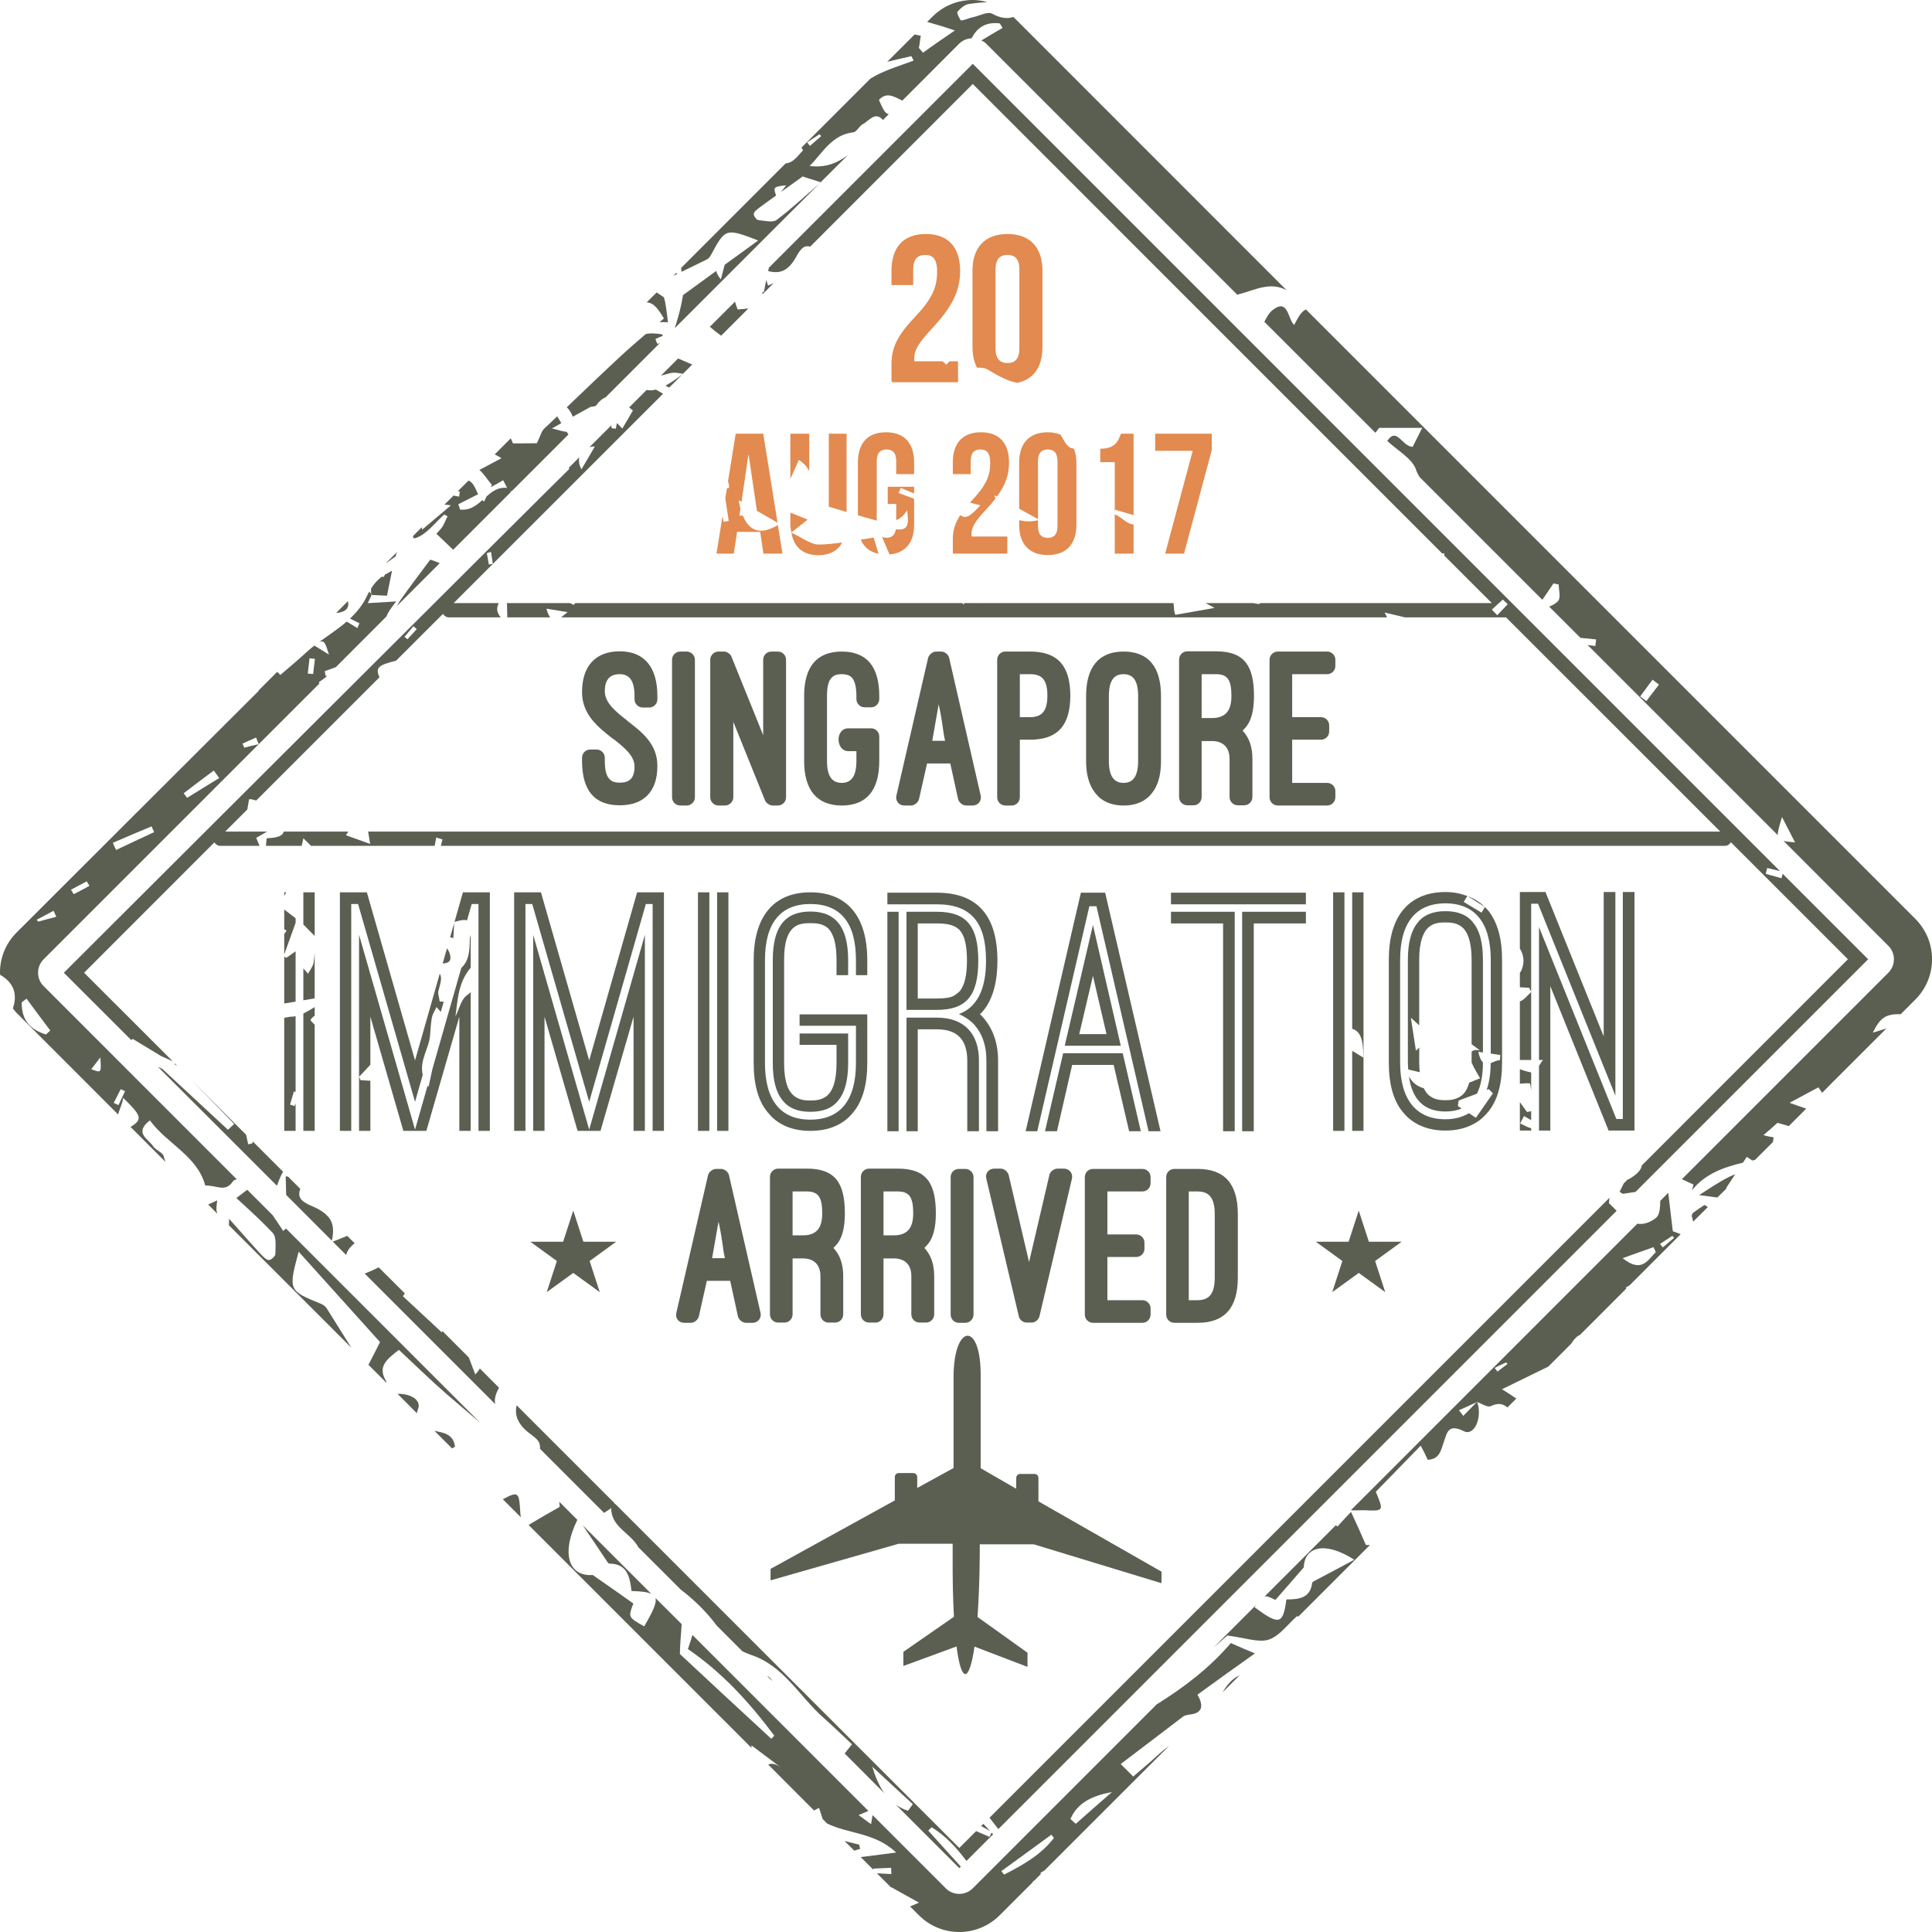 <?xml version="1.0" encoding="UTF-8"?><svg xmlns="http://www.w3.org/2000/svg" xmlns:xlink="http://www.w3.org/1999/xlink" height="600.0" preserveAspectRatio="xMidYMid meet" version="1.0" viewBox="200.0 200.0 600.0 600.0" width="600.0" zoomAndPan="magnify"><g><g id="change1_1"><path d="M 267.457 572.777 C 266.512 573.191 265.562 573.633 264.637 574.07 L 267.504 576.938 C 267.457 576.73 267.367 576.547 267.32 576.312 C 267.043 575.227 267.367 573.957 267.457 572.777" fill="#5b5f52"/></g><g id="change1_2"><path d="M 794.809 485.352 L 605.574 296.117 C 604.188 296.742 603.473 297.969 601.898 300.93 C 599.863 298.918 600.051 292.535 595.238 296.281 C 594.129 297.137 593.414 298.477 592.652 299.934 L 627.148 334.41 C 627.52 333.898 627.934 333.391 628.305 332.883 C 632.422 332.883 636.512 332.883 641.691 332.883 C 640.375 335.449 639.496 337.254 638.711 338.777 C 635.336 338.617 633.809 332.469 630.824 336.93 C 634.086 340.004 638.711 342.457 639.797 345.992 C 640.004 346.664 640.422 347.402 640.883 348.168 L 678.988 386.273 C 680.145 384.562 681.301 382.875 682.457 381.188 C 683.012 381.301 683.543 381.418 684.074 381.531 C 684.074 383.266 684.77 385.578 683.914 386.598 C 683.242 387.406 682.227 387.938 681.117 388.398 L 690.828 398.09 C 692.445 398.25 694.066 398.41 695.684 398.574 C 695.59 399.27 695.523 399.938 695.453 400.633 C 694.645 400.516 693.832 400.426 693.047 400.309 L 752.102 459.363 C 752.055 458.273 752.562 456.539 753.418 453.742 C 754.738 456.332 756.055 458.898 757.465 461.605 C 755.895 461.469 754.738 461.352 753.906 461.164 L 786.438 493.723 C 787.57 494.855 788.172 496.312 788.172 497.906 C 788.172 499.504 787.57 500.938 786.438 502.094 L 722.32 566.211 C 723.477 566.766 724.68 567.32 725.926 567.875 C 725.789 568.383 725.648 568.984 725.465 569.633 C 729.605 564.477 735.316 562.512 741.281 561.078 C 741.695 560.477 742.09 559.875 742.484 559.273 C 743.062 559.645 743.641 560.035 744.195 560.406 C 744.473 560.336 744.75 560.27 745.027 560.223 L 750.621 554.648 C 750.668 554.188 750.715 553.746 750.828 553.215 C 749.742 553.055 748.703 552.848 747.664 552.52 C 749.188 551.227 750.668 549.934 752.008 548.707 C 753.164 549.008 754.297 549.355 755.523 549.723 L 760.934 544.312 C 759.199 543.711 757.465 543.09 755.754 542.488 C 758.297 541.121 760.91 539.734 764.727 537.68 C 765.098 538.211 765.488 538.812 765.883 539.391 L 769.352 535.875 C 769.352 535.875 769.352 535.852 769.352 535.828 C 769.398 535.805 769.445 535.805 769.465 535.781 L 785.859 519.387 C 784.426 519.828 783.039 520.289 781.605 520.707 C 783.824 516.312 785.375 514.809 790.277 514.973 L 794.809 510.438 C 798.16 507.086 800.012 502.648 800.012 497.906 C 800.012 493.168 798.16 488.703 794.809 485.352 Z M 711.27 417.742 C 710.645 417.258 710.02 416.77 709.371 416.285 C 710.645 414.551 711.914 412.816 713.211 411.082 C 713.859 411.594 714.551 412.102 715.199 412.609 C 713.902 414.32 712.586 416.055 711.27 417.742" fill="#5b5f52"/></g><g id="change1_3"><path d="M 736.98 565.492 C 733.695 567.156 730.738 569.172 727.684 571.156 C 729.582 571.414 731.477 571.668 733.328 571.898 L 736.195 569.078 C 736.148 569.031 736.102 569.008 736.055 568.961 C 736.98 567.527 737.949 566.094 738.898 564.66 C 738.273 564.961 737.605 565.172 736.98 565.492" fill="#5b5f52"/></g><g id="change1_4"><path d="M 406.191 298.895 C 405.73 299.285 405.312 299.656 404.852 300.051 C 405.707 300.051 406.562 300.004 407.441 300.098 C 406.98 296.117 406.656 293.762 406.191 292.328 C 405.453 291.816 404.668 291.332 403.926 290.824 L 400.828 293.898 C 403.141 294.016 404.504 296.164 406.191 298.895" fill="#5b5f52"/></g><g id="change1_5"><path d="M 419.371 280.648 C 419.973 280.371 420.438 279.863 420.758 279.262 C 425.293 270.824 425.359 270.824 435.465 274.684 C 431.883 277.273 428.48 279.746 425.059 282.223 C 424.738 283.449 424.414 284.676 423.859 286.777 C 422.98 285.668 422.586 284.859 422.426 284.141 C 418.957 286.66 415.535 289.16 412.113 291.656 C 411.996 292.465 411.789 293.461 411.535 294.707 C 411.023 297.16 410.309 299.539 409.547 301.922 L 454.473 257.02 C 449.848 261.043 445.707 264.902 441.199 268.305 C 439.93 269.203 437.383 268.535 435.488 268.348 C 434.934 268.305 433.961 266.938 434.102 266.406 C 434.172 265.715 435.141 265.02 435.789 264.512 C 437.5 263.238 439.258 261.988 441.016 260.719 C 440.066 258.105 440.32 257.945 444.16 257.551 C 443.652 258.223 443.117 258.891 442.562 259.609 C 444.715 258.082 446.934 256.512 449.27 254.801 C 450.262 255.191 452.207 255.699 454.863 256.602 L 463.305 248.188 C 460.113 250.547 456.508 252.188 451.441 251.539 C 455.488 247.516 458.242 241.898 464.969 241.09 C 466.102 240.996 466.844 239.055 468.066 238.496 C 469.941 237.504 471.766 234.477 474.219 237.273 L 476.023 235.445 C 474.867 235.309 474.172 233.875 472.969 231.027 C 475.445 228.324 477.824 230.152 480.23 231.238 L 497.895 213.551 C 498.961 212.508 500.277 211.977 501.734 211.906 C 503.445 208.578 506.125 206.73 510.473 207.262 C 510.797 207.723 511.051 208.16 511.352 208.672 C 509.18 209.941 506.961 211.238 504.785 212.555 C 505.316 212.832 505.848 213.109 506.266 213.551 L 584.258 291.539 C 584.418 291.492 584.559 291.426 584.742 291.379 C 589.598 290.152 594.5 287.309 599.586 290.152 L 514.727 205.27 C 512.973 205.871 510.844 205.734 508.16 204.277 C 506.773 203.492 504.324 204.832 502.383 205.297 C 501.062 205.523 499.859 206.195 498.473 206.359 C 498.242 206.312 497.016 204.023 497.34 203.676 C 498.172 202.684 499.422 201.551 500.738 201.27 C 502.66 200.945 504.602 200.785 506.59 200.648 C 505.133 200.254 503.629 200 502.105 200 C 497.34 200 492.902 201.852 489.547 205.203 L 487.93 206.797 C 490.359 207.492 492.902 208.23 496.555 209.457 C 492.809 212 489.711 214.129 486.656 216.371 C 486.242 215.906 485.781 215.352 485.363 214.891 C 485.617 213.758 485.664 212.625 485.965 211.098 C 485.316 211.008 484.668 210.844 484.066 210.684 L 475.535 219.191 C 478.035 218.566 480.555 218.035 483.051 217.434 C 483.258 217.895 483.469 218.336 483.746 218.82 C 479.859 220.254 475.836 221.48 472.137 223.375 C 471.488 223.699 470.934 224.094 470.289 224.438 L 448.922 245.805 C 449.086 246.105 449.246 246.43 449.363 246.73 C 447.742 248.348 446.379 250.613 443.996 250.73 L 411.512 283.219 C 411.602 283.586 411.648 283.98 411.648 284.418 C 414.285 283.125 416.828 281.875 419.371 280.648 Z M 454.496 241.688 C 454.68 241.898 454.82 242.035 455.027 242.289 C 453.801 243.355 452.668 244.301 451.535 245.297 C 451.281 244.949 450.957 244.559 450.656 244.211 C 451.883 243.379 453.176 242.566 454.496 241.688" fill="#5b5f52"/></g><g id="change1_6"><path d="M 410.008 284.742 L 409.059 285.668 C 409.477 285.48 409.938 285.254 410.332 285.066 C 410.215 284.949 410.125 284.836 410.008 284.742" fill="#5b5f52"/></g><g id="change1_7"><path d="M 329.055 367.105 C 332.523 365.973 335.023 362.34 337.98 359.773 C 338.281 359.938 338.652 360.191 339 360.352 C 338.258 361.738 337.844 363.129 336.965 364.168 C 336.5 364.723 335.992 365.207 335.531 365.766 C 337.102 367.242 338.859 368.953 340.734 370.734 L 358.652 352.812 C 358.582 352.723 358.539 352.652 358.469 352.562 C 358.652 352.562 358.77 352.535 358.93 352.535 L 376.527 334.941 C 376.363 334.664 376.18 334.387 375.996 334.109 C 375 334.039 373.637 333.672 371.418 333.047 C 372.457 332.469 373.359 331.957 374.328 331.402 C 373.891 330.711 373.453 330.016 373.035 329.301 C 371.719 330.57 370.398 331.82 369.059 333.047 C 368.086 334.039 367.762 335.59 366.723 337.645 C 364.941 337.672 362.074 337.715 359.301 337.691 C 359.094 337.16 358.84 336.629 358.629 336.121 L 353.637 341.113 C 354.328 341.484 355 341.832 355.738 342.293 C 353.219 343.656 351 344.812 348.871 345.945 C 350.191 347.012 351.301 348.906 352.758 350.57 C 352.664 350.781 352.527 351.082 352.41 351.312 C 353.684 350.617 354.953 349.926 356.25 349.141 C 356.664 349.926 357.129 350.758 357.496 351.52 C 354.77 351.195 352.871 352.586 351.094 354.18 C 350.836 354.711 350.605 355.195 350.328 355.797 C 350.121 355.684 350.004 355.449 349.82 355.289 C 347.926 357 345.891 358.598 342.883 358.246 C 342.699 357.691 342.559 357.16 342.328 356.605 C 344.316 355.566 346.445 354.523 348.48 353.484 C 347.625 351.773 347.047 349.809 345.496 349.254 L 342.191 352.535 C 342.422 352.562 342.605 352.586 342.793 352.629 C 342.746 353.16 342.676 353.719 342.605 354.246 C 342.004 354.133 341.426 354.02 340.848 353.902 L 338.027 356.699 C 338.676 356.746 339.301 356.84 340.016 356.953 C 336.781 359.684 334.121 361.949 331.113 364.492 C 331.047 364.215 331.047 364.008 331 363.73 L 328.223 366.504 C 328.316 366.758 328.363 366.941 328.457 367.176 C 328.641 367.129 328.871 367.148 329.055 367.105" fill="#5b5f52"/></g><g id="change1_8"><path d="M 336.57 374.895 C 335.531 374.48 334.559 374.062 333.613 373.809 C 330.281 378.316 327.113 382.41 324.156 386.664 C 323.832 387.176 323.555 387.684 323.277 388.191 L 336.57 374.895" fill="#5b5f52"/></g><g id="change1_9"><path d="M 383.277 326.434 C 383.809 326.18 384.805 326.34 385.129 325.926 C 386.121 324.559 387.094 323.773 388.043 323.426 L 405.105 306.363 C 404.805 306.523 404.527 306.688 404.227 306.848 C 403.926 306.363 403.695 305.828 403.555 305.273 C 404.344 304.883 405.105 304.605 405.867 304.281 C 405.777 304.117 405.684 303.98 405.59 303.816 C 403.789 303.562 402.078 303.379 400.527 303.75 C 397.914 305.992 395.324 308.234 392.852 310.523 C 387.188 315.773 381.59 321.137 376.02 326.48 C 376.828 327.242 377.43 328.258 377.891 329.414 C 379.742 328.375 381.496 327.402 383.277 326.434" fill="#5b5f52"/></g><g id="change1_10"><path d="M 579.703 725.547 L 585.02 720.25 C 584.836 720.344 584.695 720.438 584.559 720.504 C 582.57 721.43 580.906 723.441 579.703 725.547" fill="#5b5f52"/></g><g id="change1_11"><path d="M 619.566 669.52 C 617.832 671.418 616.535 672.711 615.355 674.098 C 615.195 673.938 615.031 673.82 614.871 673.66 L 592.719 695.812 C 593.508 695.602 594.363 696.02 596.074 696.875 C 598.754 693.848 601.438 690.77 604.906 686.746 C 605.09 680.434 611.332 678.445 620.582 684.391 C 616.188 686.77 612.652 688.621 609.113 690.492 C 608.559 690.887 607.586 691.094 607.496 691.602 C 606.941 696.391 603.219 696.715 599.496 696.715 C 598.477 704.551 597.273 704.781 589.598 699.141 C 589.875 698.746 590.039 698.586 590.27 698.262 L 576.812 711.719 C 578.293 710.426 579.77 709.129 581.16 707.926 C 586.641 708.621 590.801 710.191 593.945 709.223 C 597.391 708.09 599.887 704.457 602.824 701.891 C 602.918 701.961 603.055 702.031 603.172 702.078 L 625.438 679.832 C 625.023 679.809 624.605 679.832 624.188 679.809 C 622.754 676.434 621.32 673.312 619.566 669.52" fill="#5b5f52"/></g><g id="change1_12"><path d="M 718.09 570.418 L 715.613 572.938 C 715.57 575.137 715.43 577.309 714.273 578.234 C 712.102 579.898 710.203 580.293 708.492 580.035 L 619.52 669.012 C 620.906 669.148 622.34 668.988 623.633 669.012 C 629.785 669.312 629.785 669.312 627.266 663.277 C 631.727 658.699 636.258 654.098 641.207 648.965 C 642.27 650.93 642.824 652.039 643.379 653.336 C 646.941 653.219 647.449 650.652 648.328 647.992 C 649.348 645.266 649.531 641.938 654.57 644.457 C 657.785 646.145 660.469 640.34 658.758 635.395 C 658.688 635.414 658.641 635.438 658.594 635.461 C 657.207 636.895 655.82 638.328 654.434 639.715 C 653.992 639.16 653.555 638.582 653.094 637.961 C 654.941 637.125 656.77 636.34 658.594 635.461 C 658.641 635.414 658.688 635.367 658.734 635.324 L 658.758 635.395 C 660.121 635.945 661.973 637.125 662.941 636.711 C 665.277 635.578 666.828 635.945 668.145 637.105 L 670.918 634.328 C 669.461 633.355 668.027 632.41 666.457 631.438 C 671.684 628.871 676.309 626.629 680.84 624.41 L 687.914 617.336 C 688.84 615.879 689.672 614.977 690.664 614.582 L 705.07 600.176 C 705.023 600.086 704.957 599.969 704.887 599.875 C 705.277 599.645 705.672 599.414 706.066 599.184 L 721.949 583.297 C 721.07 582.949 720.238 582.629 719.5 582.352 C 719.016 578.324 718.574 574.395 718.09 570.418 Z M 665.07 625.957 C 664.793 625.609 664.469 625.219 664.191 624.848 C 665.395 624.152 666.551 623.668 667.75 623.113 C 667.844 623.23 667.984 623.414 668.168 623.602 C 667.105 624.387 666.086 625.148 665.07 625.957 Z M 703.914 590.742 C 707.477 589.473 710.434 588.387 713.512 587.32 C 713.766 587.875 713.996 588.34 714.227 588.848 C 711.73 591.32 709.855 595.484 703.914 590.742 Z M 716.402 587.391 C 716.148 587.066 715.801 586.676 715.523 586.328 C 716.746 585.492 718.02 584.684 719.359 583.809 C 719.547 584.016 719.684 584.152 719.891 584.43 C 718.668 585.473 717.535 586.418 716.402 587.391" fill="#5b5f52"/></g><g id="change1_13"><path d="M 334.93 644.363 L 340.387 649.82 C 340.688 649.637 341.012 649.43 341.312 649.289 C 340.781 645.355 337.934 644.988 334.93 644.363" fill="#5b5f52"/></g><g id="change1_14"><path d="M 387.832 683.879 C 388.344 684.504 388.711 685.543 389.289 685.59 C 394.816 685.637 395.648 689.844 396.109 694.102 C 399.117 694.191 401.059 694.398 402.262 694.98 L 380.965 673.684 C 383.488 677.383 385.707 680.688 387.832 683.879" fill="#5b5f52"/></g><g id="change1_15"><path d="M 356.156 665.613 L 361.75 671.188 C 361.707 670.746 361.613 670.328 361.59 669.914 C 361.219 663.484 361.129 662.93 356.156 665.613" fill="#5b5f52"/></g><g id="change1_16"><path d="M 323.461 632.871 L 329.449 638.883 C 329.566 638.469 329.633 638.098 329.82 637.613 C 330.953 634.77 327.484 632.758 323.461 632.871" fill="#5b5f52"/></g><g id="change1_17"><path d="M 287.945 582.281 C 286.836 580.547 285.727 578.93 284.617 577.332 L 276.777 569.492 C 275.504 570.441 274.395 571.297 273.402 572.062 C 277.402 575.715 281.262 579.23 284.754 582.949 C 285.934 584.316 285.516 587.297 285.516 589.492 C 285.516 590.117 284.105 591.391 283.461 591.32 C 282.672 591.254 281.75 590.281 281.078 589.586 C 277.863 586.098 274.625 582.395 271.16 578.512 C 271.137 579.184 271.113 579.852 271.09 580.523 L 309.125 618.559 C 306.488 614.352 303.945 610.281 301.496 606.375 C 301.078 605.703 300.477 605.266 299.738 604.941 C 289.562 600.801 289.539 600.73 292.754 588.73 C 301.562 598.535 309.703 607.574 318.027 616.801 C 316.895 619.09 315.645 621.449 314.422 623.855 L 320.039 629.449 C 319.992 629.289 320.039 629.102 319.945 628.965 C 317.172 624.48 319.969 622.234 323.879 619.207 C 328.824 623.832 333.727 628.617 338.77 633.012 C 342.191 635.992 345.703 638.883 349.125 641.844 L 288.824 581.539 C 288.547 581.797 288.27 582.004 287.945 582.281" fill="#5b5f52"/></g><g id="change1_18"><path d="M 559.215 729.312 L 502.105 786.426 C 500.969 787.559 499.516 788.16 497.918 788.16 C 496.324 788.16 494.867 787.582 493.734 786.449 L 470.98 763.695 C 470.797 764.785 470.633 765.758 470.52 766.52 C 469.086 765.48 467.789 764.555 466.633 763.695 C 467.488 763.352 468.531 762.91 469.688 762.402 L 415.047 707.766 C 414.586 709.246 414.148 710.656 413.637 712.137 C 424.18 719.324 432.781 728.715 440.461 739.027 C 440.113 739.371 439.859 739.676 439.535 739.996 C 429.406 730.656 419.418 721.406 411.141 713.66 C 411.188 710.102 411.578 707.047 411.695 704.391 L 403.555 696.273 C 404.02 697.82 402.746 700.48 400.066 705.082 C 395.07 702.262 395.07 702.262 396.688 697.984 C 392.922 695.324 389.082 692.574 384.086 689.129 C 376.965 689.66 373.961 683 379.301 671.996 L 373.684 666.375 C 373.73 666.906 373.773 667.438 373.82 667.973 C 370.629 669.754 367.578 671.531 364.156 673.59 L 433.383 742.816 C 433.383 742.586 433.383 742.285 433.383 742.055 C 436.113 744.09 439.305 746.496 442.473 748.875 C 440.738 747.629 439.559 747.559 438.586 748.02 L 452.809 762.266 C 453.34 761.965 453.824 761.711 454.355 761.434 C 454.68 762.426 455.121 763.742 455.488 764.922 L 456.875 766.312 C 463.559 769.594 471.582 769.016 478.332 775.328 C 474.312 775.836 470.703 776.301 467.305 776.738 L 471.211 780.645 C 471.234 780.555 471.234 780.414 471.258 780.301 C 473.086 780.23 474.934 780.137 476.762 780.066 C 476.762 780.715 476.785 781.363 476.809 782.012 C 475.305 781.941 473.824 781.848 472.32 781.758 L 476.715 786.148 C 476.785 786.148 476.855 786.148 476.898 786.148 C 479.352 787.516 482.59 789.316 485.41 790.891 C 484.555 791.234 483.559 791.652 482.633 792.066 L 485.363 794.797 C 488.715 798.148 493.18 800 497.918 800 C 502.66 800 507.098 798.148 510.473 794.797 L 520.762 784.508 C 520.809 784.367 520.879 784.23 520.902 784.094 C 520.973 784.113 521.02 784.137 521.109 784.16 L 523.285 781.965 C 523.215 781.848 523.145 781.758 523.098 781.641 C 523.469 781.41 523.93 781.133 524.395 780.879 L 563.102 742.172 C 561.969 743.027 560.855 743.906 559.816 744.828 C 557.18 747.305 554.383 749.594 551.934 751.723 C 550.105 749.871 548.832 748.645 548.047 747.836 C 554.453 743.027 560.879 738.031 567.492 733.035 C 567.91 732.738 568.695 732.598 569.344 732.48 C 573.414 732.113 573.922 729.871 571.887 726.285 C 577.758 722.031 583.539 717.848 589.738 713.477 C 586.848 712.297 584.648 711.348 582.246 710.262 C 575.727 717.914 567.77 723.996 559.215 729.312 Z M 511.84 782.172 C 511.539 781.805 511.262 781.48 510.984 781.086 C 516.16 777.363 521.297 773.57 526.52 769.777 C 526.754 770.102 527.074 770.473 527.309 770.797 C 523.309 776.02 517.641 779.215 511.84 782.172 Z M 534.105 766.402 C 533.551 765.941 532.996 765.434 532.441 764.898 C 534.707 759.605 539.652 757.594 545.344 756.527 C 541.598 759.812 537.805 763.074 534.105 766.402" fill="#5b5f52"/></g><g id="change1_19"><path d="M 725.836 576.613 C 725.559 576.848 725.465 577.332 725.371 577.539 C 725.512 578.164 725.695 578.789 725.836 579.391 L 730.391 574.859 C 730.043 574.648 729.742 574.441 729.348 574.211 C 728.191 574.973 726.992 575.762 725.836 576.613" fill="#5b5f52"/></g><g id="change1_20"><path d="M 323.113 371.844 C 323.184 371.684 323.32 371.496 323.414 371.336 L 319.668 375.059 C 320.734 374.316 321.797 373.555 322.859 372.793 C 322.977 372.492 323 372.168 323.113 371.844" fill="#5b5f52"/></g><g id="change1_21"><path d="M 315.414 384.77 C 316.641 384.816 317.91 384.887 320.176 385 C 320.711 382.48 321.195 379.867 321.75 377.23 C 321.055 377.602 320.41 378.039 319.691 378.387 C 319.621 378.41 319.578 378.504 319.484 378.527 C 319.391 378.734 319.301 378.965 319.207 379.176 C 319.02 379.152 318.812 379.105 318.629 379.082 C 317.332 379.984 316.176 381.277 315.254 382.734 C 315.207 383.289 315.23 383.867 315.277 384.445 C 315.32 384.539 315.391 384.609 315.461 384.699 C 315.438 384.723 315.414 384.77 315.414 384.77" fill="#5b5f52"/></g><g id="change1_22"><path d="M 308.062 386.664 L 304.363 390.391 C 304.406 390.391 304.453 390.363 304.5 390.363 C 307.461 390.09 308.523 388.793 308.062 386.664" fill="#5b5f52"/></g><g id="change1_23"><path d="M 273.516 566.234 L 213.562 506.254 C 212.43 505.145 211.828 503.688 211.828 502.094 C 211.828 500.496 212.43 499.039 213.562 497.906 L 299.23 412.238 C 299.137 412.145 299.043 412.008 298.953 411.914 C 299.645 411.406 300.34 410.945 301.031 410.438 L 301.609 409.855 C 301.449 409.883 301.285 409.902 301.125 409.926 C 301.031 409.441 300.941 408.934 300.848 408.445 C 301.957 408.031 303.066 407.637 304.199 407.223 L 304.223 407.27 L 319.992 391.477 C 320.41 390.363 321.332 388.906 323.043 386.781 C 319.762 386.969 317.172 387.152 314.211 387.312 C 314.676 386.363 315.043 385.555 315.414 384.77 C 315.367 384.77 315.32 384.77 315.277 384.77 C 315.277 384.652 315.277 384.562 315.277 384.445 C 315.066 384.191 314.883 383.961 314.699 383.707 C 314.488 384.074 314.258 384.445 314.098 384.793 C 312.777 387.754 310.859 390.062 308.688 392.102 C 309.68 392.586 310.652 393.07 311.621 393.559 C 311.438 394.043 311.207 394.551 310.996 395.059 C 309.91 394.363 308.777 393.719 307.668 393.047 C 305.008 395.336 302.004 397.277 299.16 399.359 C 300.754 398.805 301.031 399.637 302.164 403.289 C 300.363 402.18 299.09 401.395 297.633 400.492 C 296.707 401.211 295.809 401.926 294.973 402.734 C 292.316 405.188 289.516 407.477 287.066 409.605 C 286.695 409.234 286.418 408.98 286.094 408.633 L 280.27 414.461 C 280.359 414.438 280.406 414.438 280.477 414.41 C 280.082 414.762 205.215 489.535 205.215 489.535 C 201.836 492.891 199.988 497.352 199.988 502.094 C 199.988 502.371 200.082 502.625 200.082 502.926 C 200.125 502.855 200.125 502.832 200.172 502.809 C 203.594 504.867 205.723 507.965 204.012 513.168 C 204.406 513.652 204.75 514.188 205.215 514.625 L 236.684 546.117 C 237.121 544.383 238.094 542.625 238.254 540.938 C 243.828 546.441 244.52 547.551 240.543 549.98 L 251.41 560.848 C 251.203 560.289 250.996 559.758 250.855 559.137 C 250.602 557.863 248.312 557.238 247.504 555.898 C 246 553.68 241.516 551.805 246.555 547.941 C 251.758 555.156 261.262 558.926 263.734 568.152 C 264.453 568.152 265.238 568.246 266.211 568.406 C 267.598 568.684 268.73 568.961 269.77 568.801 C 269.77 568.754 269.77 568.73 269.77 568.73 L 269.816 568.754 C 270.672 568.613 271.48 568.129 272.316 566.902 C 272.5 566.605 272.961 566.371 273.516 566.234 Z M 296.129 404.445 C 296.684 404.492 297.219 404.562 297.797 404.609 C 297.609 406.18 297.426 407.777 297.242 409.324 C 296.684 409.277 296.129 409.234 295.574 409.188 C 295.762 407.594 295.945 406.02 296.129 404.445 Z M 279.527 429.051 C 279.762 429.719 280.059 430.391 280.359 431.105 C 278.926 431.43 277.402 431.777 275.875 432.191 C 275.645 431.754 275.504 431.359 275.32 430.922 C 276.707 430.344 278.141 429.629 279.527 429.051 Z M 266.395 439.293 C 266.973 440.055 267.504 440.816 268.082 441.629 C 264.824 443.641 261.445 445.676 258.117 447.777 C 257.746 447.359 257.379 446.809 257.055 446.344 C 260.199 443.938 263.203 441.648 266.395 439.293 Z M 247.09 456.633 C 247.297 457.164 247.527 457.766 247.875 458.414 C 244.012 460.195 240.035 462.09 236.059 463.965 C 235.711 463.223 235.363 462.508 235.043 461.742 C 239.066 459.965 242.996 458.344 247.09 456.633 Z M 226.949 473.699 C 227.18 474.184 227.504 474.668 227.781 475.086 C 226.164 476.031 224.496 476.844 222.879 477.699 C 222.602 477.215 222.371 476.797 222.047 476.312 C 223.734 475.453 225.285 474.531 226.949 473.699 Z M 216.637 482.855 C 216.914 483.457 217.168 484.059 217.492 484.703 C 215.594 485.215 213.699 485.699 211.852 486.23 C 211.734 486.066 211.594 485.836 211.41 485.629 C 213.191 484.703 214.879 483.777 216.637 482.855 Z M 214.277 521.262 C 209.516 519.828 206.648 516.867 206.738 511.297 C 207.25 510.902 207.711 510.531 208.242 510.141 C 210.672 513.445 213.121 516.773 215.617 520.035 C 215.156 520.449 214.738 520.82 214.277 521.262 Z M 228.336 532.035 C 229.168 530.973 229.953 530 231.156 528.406 C 231.504 533.262 231.504 533.262 228.336 532.035 Z M 236.797 543.203 C 236.289 542.973 235.805 542.742 235.32 542.512 C 236.059 541.074 236.754 539.664 237.492 538.258 C 237.953 538.465 238.371 538.672 238.832 538.879 C 238.141 540.336 237.469 541.77 236.797 543.203" fill="#5b5f52"/></g><g id="change1_24"><path d="M 462.285 771.742 L 465.316 774.75 C 465.918 774.543 466.52 774.336 467.098 774.219 C 467.004 773.758 466.91 773.316 466.844 772.879 C 465.34 772.484 463.812 772.113 462.285 771.742" fill="#5b5f52"/></g><g id="change1_25"><path d="M 702.066 576.016 C 701.234 575.203 700.422 574.371 699.66 573.633 C 699.707 573.078 699.777 572.523 699.844 571.969 L 507.305 764.508 C 508.207 765.688 509.133 766.844 510.035 768.047 L 702.066 576.016" fill="#5b5f52"/></g><g id="change1_26"><path d="M 303.066 585.309 C 303.762 582.164 303.531 579.875 302.051 578.004 L 300.895 576.871 C 299.922 576.086 298.719 575.344 297.125 574.672 C 294.141 573.426 292.105 572.199 293.262 569.215 L 289.426 565.379 C 289.195 565.379 288.984 565.355 288.73 565.332 C 288.777 567.25 288.801 568.914 288.871 571.09 L 303.066 585.309" fill="#5b5f52"/></g><g id="change1_27"><path d="M 347.602 626.836 C 346.906 625.059 346.258 623.32 345.59 621.566 L 337.359 613.336 C 337.312 613.496 337.289 613.633 337.219 613.797 C 333.543 610.375 329.613 606.742 325.125 602.559 C 325.312 602.328 325.52 601.98 325.727 601.68 L 317.609 593.586 C 316.156 594.328 314.812 594.906 313.266 595.527 L 353.797 636.062 C 353.426 634.469 353.98 632.758 354.977 630.977 L 349.035 625.012 C 348.664 625.609 348.203 626.234 347.602 626.836" fill="#5b5f52"/></g><g id="change1_28"><path d="M 439.836 722.078 C 439.395 721.246 438.863 720.715 438.195 720.461 L 439.836 722.078" fill="#5b5f52"/></g><g id="change1_29"><path d="M 367.719 649.961 L 387.602 669.844 C 388.344 669.359 389.129 668.828 389.82 668.363 C 389.754 674.238 395.902 676.109 398.285 680.551 L 411.418 693.66 C 415.625 696.875 419.395 700.551 422.609 704.875 L 430.562 712.828 C 431.395 713.223 432.227 713.566 433.016 713.867 C 443.465 717.246 448.297 726.934 455.812 733.523 C 458.91 736.254 461.871 739.164 464.598 741.707 C 463.699 742.816 462.934 743.766 462.309 744.555 L 474.633 756.898 C 472.969 754.539 471.812 751.723 470.887 748.645 C 475.098 752.527 479.258 756.438 483.488 760.301 C 483.027 760.945 482.543 761.617 481.988 762.355 C 480.531 761.918 479.305 761.223 478.195 760.438 L 497.918 780.16 L 498.402 779.699 C 495.027 775.977 491.652 772.277 488.277 768.508 C 488.602 768.184 489.016 767.789 489.34 767.469 C 493.734 770.172 497.109 773.895 500.137 777.941 L 508.418 769.664 C 508.254 769.48 508.094 769.316 507.93 769.133 C 507.723 769.57 507.516 770.012 507.328 770.473 C 505.941 769.871 504.531 769.27 503.145 768.668 L 497.918 773.895 L 391.047 667.023 C 390.977 667.07 390.934 667.117 390.887 667.141 C 390.887 667.023 390.84 666.93 390.84 666.816 L 360.457 636.434 C 359.648 639.762 361.105 642.652 364.617 645.266 C 367.023 647.07 367.785 647.719 367.719 649.961" fill="#5b5f52"/></g><g id="change1_30"><path d="M 310.141 586.098 L 307.832 583.809 C 307.137 584.086 306.465 584.34 305.887 584.594 C 305.102 584.938 304.223 585.238 303.344 585.586 L 307.508 589.75 C 307.809 588.453 308.664 587.273 310.141 586.098" fill="#5b5f52"/></g><g id="change1_31"><path d="M 505.387 766.402 L 504.695 767.098 C 505.617 767.629 506.543 768.137 507.492 768.645 C 506.773 767.906 506.082 767.164 505.387 766.402" fill="#5b5f52"/></g><g id="change1_32"><path d="M 407.812 320.375 L 411.973 316.234 C 409.914 317.785 408.18 318.941 406.656 319.773 C 407.047 319.98 407.441 320.164 407.812 320.375" fill="#5b5f52"/></g><g id="change1_33"><path d="M 414.98 313.207 C 413.59 312.605 412.156 312.004 410.586 311.332 L 405.266 316.652 C 406.145 316.422 407.023 316.164 407.855 315.957 C 409.199 315.562 410.633 315.797 412.09 316.098 L 414.98 313.207" fill="#5b5f52"/></g><g id="change1_34"><path d="M 752.797 470.531 L 639.914 357.648 L 639.891 357.672 C 639.867 357.648 639.844 357.602 639.844 357.578 L 502.105 219.816 L 438.793 283.125 C 438.703 283.473 438.633 283.84 438.562 284.188 C 442.379 285.16 444.852 284.051 447.258 279.77 C 448.461 277.574 449.594 275.98 451.605 276.605 L 502.105 226.082 L 647.891 371.891 C 648.098 371.891 648.305 371.867 648.516 371.844 C 648.516 372.074 648.535 372.309 648.559 372.562 L 663.289 387.289 L 591.332 387.289 C 591.238 387.406 591.172 387.496 591.078 387.613 C 590.523 387.52 589.785 387.406 589.066 387.289 L 574.406 387.289 C 575.309 387.773 576.188 388.262 577.203 388.793 C 572.719 389.602 569.137 390.227 565.043 390.941 C 564.535 390.062 564.625 388.586 564.441 387.289 L 504.973 387.289 C 504.926 387.312 504.879 387.312 504.832 387.336 L 504.809 387.289 L 499.422 387.289 C 499.398 387.453 499.375 387.613 499.328 387.773 C 499.145 387.59 499.004 387.453 498.82 387.289 L 378.629 387.289 C 378.492 387.477 378.352 387.684 378.215 387.867 C 377.82 387.684 377.43 387.477 377.012 387.289 L 357.449 387.289 C 357.496 388.77 357.52 390.25 357.543 391.73 L 370.863 391.73 C 370.328 390.988 369.938 390.043 369.707 389.023 C 371.418 389.324 373.129 389.602 376.273 390.109 C 375.531 390.645 374.887 391.223 374.285 391.73 L 630.758 391.73 C 630.523 391.242 630.293 390.805 630.016 390.227 C 632.027 390.688 634.086 391.176 636.328 391.73 L 667.707 391.73 L 734.25 458.254 L 314.328 458.254 C 314.512 459.434 314.723 460.656 314.953 462.09 C 312.293 461.145 310.441 460.473 307.438 459.387 C 307.691 458.992 307.922 458.645 308.176 458.254 L 288.129 458.254 C 287.785 459.594 286.211 460.195 282.812 460.332 C 282.742 461.098 282.672 461.883 282.582 462.691 L 293.68 462.691 C 293.863 461.883 294.051 461.117 294.234 460.312 C 294.883 461.074 295.922 461.93 296.594 462.691 L 334.977 462.691 C 335.16 461.836 335.301 460.957 335.484 460.102 C 336.133 460.285 336.781 460.496 337.426 460.703 C 337.266 461.375 337.078 462.02 336.895 462.691 L 735.641 462.691 C 736.473 462.691 737.164 462.23 737.535 461.559 L 773.883 497.906 L 709.879 561.934 C 709.695 563.344 708.355 564.777 705.648 566.324 C 705.672 566.258 705.672 566.188 705.672 566.141 L 704.285 567.48 C 703.824 568.43 703.383 569.285 702.988 570.094 C 703.406 570.352 703.777 570.766 704.102 570.742 C 705.348 570.535 706.598 570.352 707.914 570.164 L 780.172 497.906 L 753.629 471.363 C 753.488 471.824 753.398 472.285 753.258 472.75 C 751.641 472.285 749.996 471.848 748.355 471.387 C 748.539 470.785 748.68 470.16 748.84 469.559 C 750.16 469.883 751.477 470.207 752.797 470.531 Z M 665.996 389.996 C 665.648 390.344 665.301 390.711 664.977 391.059 C 664.422 390.48 663.867 389.902 663.312 389.324 C 663.637 389 664.008 388.68 664.352 388.355 C 664.746 388.008 666.316 386.551 666.711 386.203 C 667.105 386.551 668.121 387.52 668.238 387.637 C 667.473 388.422 666.734 389.211 665.996 389.996" fill="#5b5f52"/></g><g id="change1_35"><path d="M 428.25 293.691 L 419.996 301.922 C 420.16 301.762 420.32 301.645 420.504 301.484 C 421.359 302.316 422.516 303.195 423.949 304.258 L 432.414 295.797 C 431.305 295.91 430.195 296.051 429.082 296.117 C 428.762 295.266 428.48 294.477 428.25 293.691" fill="#5b5f52"/></g><g id="change1_36"><path d="M 438.516 288.695 C 438.309 288.027 438.148 287.492 437.984 286.938 C 437.73 288.098 437.5 289.297 437.223 290.641 C 437.082 290.688 436.828 290.801 436.668 290.895 C 436.715 291.031 436.805 291.148 436.898 291.309 L 440.227 287.957 C 439.652 288.188 439.117 288.418 438.516 288.695" fill="#5b5f52"/></g><g id="change1_37"><path d="M 222.973 498.945 L 219.828 502.094 L 240.777 523.02 C 240.914 522.902 241.055 522.738 241.191 522.625 C 244.105 524.406 247.043 526.16 249.977 527.941 C 251.18 528.496 252.43 529.027 253.633 529.586 L 226.117 502.094 L 266.582 461.605 C 266.996 462.254 267.645 462.691 268.453 462.691 L 280.594 462.691 C 280.27 461.859 279.898 460.957 279.574 460.195 C 280.777 459.523 281.887 458.879 282.973 458.254 L 269.934 458.254 L 276.801 451.406 C 276.984 450.367 277.148 449.328 277.355 448.219 C 277.957 448.125 278.766 448.379 279.574 448.609 L 317.844 410.344 C 316.5 407.289 317.52 406.574 323.023 405.164 L 337.566 390.645 C 337.934 391.27 338.629 391.73 339.414 391.73 L 355.508 391.73 C 354.215 390.227 354.121 388.746 354.906 387.289 L 340.895 387.289 L 405.914 322.293 C 405.176 321.855 404.434 321.414 403.695 320.977 C 402.633 321.277 401.66 321.301 400.828 321.09 L 395.395 326.523 C 395.789 326.848 396.156 327.172 396.551 327.496 C 395.578 329.16 394.586 330.895 393.266 333.094 C 392.688 332.445 392.133 331.891 391.578 331.383 C 391.488 331.957 391.371 332.559 391.254 333.137 C 390.84 333.113 390.398 333.047 389.984 333 C 389.938 332.699 389.867 332.422 389.82 332.121 L 383.07 338.848 C 383.578 338.734 384.133 338.641 384.734 338.664 C 383.488 340.789 382.121 343.172 380.574 345.738 C 379.832 344.422 379.672 343.129 379.902 342.016 L 376.598 345.324 C 376.664 345.438 376.734 345.508 376.828 345.602 C 374.609 347.637 222.973 498.945 222.973 498.945 Z M 326.535 398.527 C 326.234 398.273 325.91 398.043 325.609 397.789 C 326.559 396.68 327.484 395.59 328.41 394.48 C 328.734 394.781 329.078 395.082 329.426 395.383 C 328.457 396.426 327.484 397.488 326.535 398.527 Z M 351.809 375.312 C 351.625 374.133 351.395 372.977 351.184 371.797 C 351.625 371.66 352.039 371.543 352.48 371.383 C 352.688 372.633 352.871 373.879 353.059 375.105 C 352.641 375.176 352.227 375.266 351.809 375.312" fill="#5b5f52"/></g><g id="change1_38"><path d="M 287.898 563.875 L 278.488 554.465 C 278.465 554.672 278.441 554.812 278.418 555.02 C 278.004 555.25 277.586 555.25 277.078 555.367 C 276.848 554.418 276.66 553.398 276.453 552.43 L 259.598 535.574 C 263.992 540.059 268.383 544.547 272.73 549.055 C 272.105 549.652 271.438 550.23 270.789 550.855 L 250.465 532.012 C 250.023 531.781 249.492 531.504 249.008 531.273 L 286.004 568.246 C 286.605 566.742 287.09 565.238 287.898 563.875" fill="#5b5f52"/></g><g id="change1_39"><path d="M 255.066 531.062 L 254.324 530.301 C 254.277 530.371 254.234 530.441 254.188 530.512 C 254.512 530.695 254.789 530.879 255.066 531.062" fill="#5b5f52"/></g><g id="change1_40"><path d="M 480.555 717.383 L 497.062 711.324 C 498.52 722.746 500.992 722.77 502.637 711.371 L 519.098 717.66 L 519.098 713.27 L 503.582 702.168 C 503.953 696.875 504.207 690.398 504.277 682.77 L 504.277 679.602 L 521.039 679.602 L 560.695 691.672 L 560.742 688.109 L 522.496 666.262 L 522.496 659 C 522.496 658.309 521.988 657.75 521.297 657.75 L 516.809 657.75 C 516.16 657.73 515.605 658.281 515.605 658.953 L 515.562 662.328 L 504.555 655.973 L 504.555 627.391 C 504.695 610.305 496.277 610.996 496.137 627.32 L 496.137 655.902 L 484.855 662.098 L 484.855 658.723 C 484.855 658.027 484.301 657.473 483.629 657.473 L 479.168 657.473 C 478.473 657.449 477.918 657.98 477.895 658.676 L 477.895 665.961 L 439.305 687.23 L 439.305 690.793 L 479.121 679.418 L 495.859 679.418 L 495.859 682.699 C 495.812 690.355 495.953 696.828 496.254 702.102 L 480.555 712.988 L 480.555 717.383" fill="#5b5f52"/></g><g id="change2_1"><path d="M 476.855 313.137 L 476.855 318.293 C 476.898 318.34 476.992 318.41 477.039 318.48 C 477.039 318.523 476.992 318.641 476.969 318.711 L 497.527 318.711 L 497.527 312.211 L 494.844 312.211 C 494.52 312.559 494.219 312.906 493.895 313.254 C 493.504 312.906 493.133 312.559 492.738 312.211 L 484 312.211 C 483.93 311.91 483.93 311.59 483.93 311.242 C 483.93 308.836 485.109 306.688 489.34 302.133 C 495.977 295.031 498.172 290.152 498.172 284.117 C 498.172 276.836 494.543 272.672 487.512 272.672 C 480.484 272.672 476.855 276.836 476.855 284.117 L 476.855 288.535 L 483.605 288.535 L 483.605 283.656 C 483.605 280.395 485.039 279.172 487.328 279.172 C 489.594 279.172 491.027 280.281 491.027 284.371 C 491.027 289.254 489.48 292.836 484 298.617 C 478.656 304.211 476.855 308.051 476.855 313.137" fill="#e28a4f"/></g><g id="change2_2"><path d="M 512.879 272.672 C 505.848 272.672 502.012 276.836 502.012 284.117 L 502.012 307.797 C 502.012 310.34 502.52 312.469 503.422 314.18 C 504.602 314.109 505.941 314.27 506.75 314.777 C 509.805 316.629 512.832 318.316 515.93 318.895 C 520.996 317.832 523.746 313.945 523.746 307.797 L 523.746 284.117 C 523.746 276.836 519.906 272.672 512.879 272.672 Z M 516.578 308.234 C 516.578 311.496 515.168 312.742 512.879 312.742 C 510.613 312.742 509.18 311.496 509.18 308.234 L 509.18 283.656 C 509.18 280.395 510.613 279.172 512.879 279.172 C 515.168 279.172 516.578 280.395 516.578 283.656 L 516.578 308.234" fill="#e28a4f"/></g><g id="change2_3"><path d="M 426.078 349.578 C 426.332 350.039 426.449 350.641 426.402 351.566 C 426.148 351.59 425.984 351.613 425.754 351.613 L 425.246 354.758 C 425.613 357.094 425.961 359.449 426.309 361.785 C 425.777 361.879 425.246 361.973 424.738 362.062 C 424.598 361.484 424.48 360.906 424.367 360.328 L 422.516 371.938 L 427.883 371.938 L 428.898 365.188 L 436.09 365.188 L 437.082 371.938 L 443.004 371.938 L 441.57 363.059 C 436.367 366.18 432.738 365.141 430.703 360.121 L 429.637 360.121 L 429.961 357.973 C 429.73 357.141 429.547 356.309 429.383 355.359 C 429.684 355.543 429.961 355.703 430.285 355.867 L 432.414 341.277 L 432.504 341.277 L 435.07 358.641 C 437.199 359.867 439.305 361.094 441.477 362.34 L 437.039 334.688 L 428.48 334.688 L 426.078 349.578" fill="#e28a4f"/></g><g id="change2_4"><path d="M 445.453 348.723 C 446.285 346.824 447.164 344.906 448.09 342.848 C 449.73 343.867 450.68 345.047 451.305 346.293 L 451.305 334.688 L 445.453 334.688 L 445.453 348.723" fill="#e28a4f"/></g><g id="change2_5"><path d="M 445.777 365.438 C 446.52 369.832 449.293 372.422 454.195 372.422 C 456.762 372.422 458.703 371.66 460.16 370.344 C 460.16 370.344 460.137 370.297 460.113 370.25 C 460.184 370.25 460.207 370.25 460.277 370.273 C 460.809 369.766 461.176 369.141 461.547 368.469 C 459.188 368.793 456.785 369.07 454.379 369.117 C 451.789 369.16 449.152 366.965 445.777 365.438" fill="#e28a4f"/></g><g id="change2_6"><path d="M 445.453 363.059 C 445.453 363.914 445.641 364.605 445.777 365.348 C 447.582 363.914 448.715 363.035 450.82 361.371 C 448.875 360.586 447.117 359.891 445.453 359.195 L 445.453 363.059" fill="#e28a4f"/></g><g id="change2_7"><path d="M 462.91 334.688 L 457.387 334.688 L 457.387 357.348 C 459.234 357.902 461.109 358.457 462.91 359.012 L 462.91 334.688" fill="#e28a4f"/></g><g id="change2_8"><path d="M 472.23 362.781 C 472.23 362.828 472.254 362.871 472.277 362.918 L 472.277 362.805 L 472.23 362.781" fill="#e28a4f"/></g><g id="change2_9"><path d="M 466.426 343.637 L 466.426 360.027 C 468.16 360.516 469.871 361.047 471.629 361.508 C 471.836 361.555 472.043 361.602 472.277 361.672 L 472.277 343.266 C 472.277 340.582 473.434 339.59 475.328 339.59 C 477.18 339.59 478.332 340.582 478.332 343.266 L 478.332 347.242 L 483.883 347.242 L 483.883 343.637 C 483.883 337.672 480.902 334.246 475.145 334.246 C 469.41 334.246 466.426 337.672 466.426 343.637" fill="#e28a4f"/></g><g id="change2_10"><path d="M 467.328 367.59 C 468.301 369.949 470.172 371.43 472.832 371.984 C 472.461 370.711 472.023 369.277 471.328 366.965 C 470.012 367.148 468.668 367.383 467.328 367.59" fill="#e28a4f"/></g><g id="change2_11"><path d="M 483.883 353.254 L 483.883 351.172 L 475.699 351.172 L 475.699 356.516 L 478.332 356.516 L 478.332 361.531 C 479.629 361.023 480.785 360.051 481.711 358.457 C 482.219 362.664 482.266 364.887 478.219 364.375 C 477.918 366.227 476.898 367.012 475.328 367.012 C 474.773 367.012 474.312 366.895 473.895 366.688 C 474.68 368.539 475.469 370.363 476.254 372.191 C 481.199 371.73 483.883 368.539 483.883 362.988 L 483.883 354.895 C 482.289 354.297 480.691 353.719 479.074 353.094 C 479.305 352.586 479.535 352.051 479.723 351.52 C 481.109 352.098 482.496 352.676 483.883 353.254" fill="#e28a4f"/></g><g id="change2_12"><path d="M 495.906 343.637 L 495.906 347.242 L 501.457 347.242 L 501.457 343.266 C 501.457 340.582 502.613 339.59 504.461 339.59 C 506.359 339.59 507.516 340.488 507.516 343.844 C 507.516 347.82 506.219 350.758 501.781 355.496 C 501.547 355.73 501.434 355.891 501.227 356.098 C 502.336 356.375 503.352 356.652 504.461 356.93 C 501.504 360.145 500.07 361.324 498.219 359.98 C 496.625 362.434 495.906 364.723 495.906 367.383 L 495.906 371.938 L 512.832 371.938 L 512.832 366.617 L 501.781 366.617 C 501.711 366.344 501.711 366.086 501.711 365.809 C 501.711 363.844 502.66 362.086 506.125 358.363 C 507.328 357.094 508.301 355.938 509.18 354.805 C 509.062 354.48 508.902 354.156 508.855 353.809 C 509.086 353.949 509.363 354.086 509.594 354.227 C 512.371 350.48 513.363 347.312 513.363 343.637 C 513.363 337.672 510.383 334.246 504.648 334.246 C 498.891 334.246 495.906 337.672 495.906 343.637" fill="#e28a4f"/></g><g id="change2_13"><path d="M 516.508 361.531 L 516.508 362.988 C 516.508 368.953 519.629 372.375 525.41 372.375 C 531.145 372.375 534.289 368.953 534.289 362.988 L 534.289 343.637 C 534.289 341.973 533.988 340.535 533.504 339.312 C 531.375 339.219 530.543 336.883 529.387 335.012 C 528.23 334.523 526.938 334.246 525.41 334.246 C 519.629 334.246 516.508 337.672 516.508 343.637 L 516.508 357.992 C 518.383 359.012 520.277 360.074 522.359 361.207 L 522.359 343.266 C 522.359 340.582 523.516 339.59 525.41 339.59 C 527.262 339.59 528.418 340.582 528.418 343.266 L 528.418 363.383 C 528.418 366.039 527.262 367.035 525.41 367.035 C 523.516 367.035 522.359 366.039 522.359 363.383 L 522.359 361.555 C 520.324 362.062 518.336 362.02 516.508 361.531" fill="#e28a4f"/></g><g id="change2_14"><path d="M 552.047 334.688 L 548.117 334.688 C 547.215 337.184 546.199 339.355 541.688 339.355 L 541.688 343.52 L 546.199 343.52 L 546.199 358.871 C 546.242 358.688 546.289 358.504 546.359 358.297 C 548.164 358.852 550.059 359.402 552.047 359.98 L 552.047 334.688" fill="#e28a4f"/></g><g id="change2_15"><path d="M 546.199 371.938 L 552.047 371.938 L 552.047 362.871 C 549.711 362.711 548.188 360.398 546.199 359.75 L 546.199 371.938" fill="#e28a4f"/></g><g id="change2_16"><path d="M 567.703 371.938 L 576.328 339.773 L 576.328 334.688 L 558.754 334.688 L 558.754 340.004 L 570.406 340.004 L 561.852 371.938 L 567.703 371.938" fill="#e28a4f"/></g><g id="change1_41"><path d="M 381.176 585.633 L 378.031 575.969 L 374.887 585.633 L 364.711 585.633 L 372.941 591.621 L 369.797 601.285 L 378.031 595.32 L 386.262 601.285 L 383.117 591.621 L 391.348 585.633 L 381.176 585.633" fill="#5b5f52"/></g><g id="change1_42"><path d="M 616.883 591.621 L 613.738 601.285 L 621.969 595.32 L 630.199 601.285 L 627.055 591.621 L 635.289 585.633 L 625.113 585.633 L 621.969 575.969 L 618.824 585.633 L 608.652 585.633 L 616.883 591.621" fill="#5b5f52"/></g><g id="change1_43"><path d="M 385.289 432.77 L 383.301 432.77 C 381.891 432.77 380.758 433.902 380.758 435.34 L 380.758 436.262 C 380.758 445.535 384.641 450.09 392.457 450.09 C 399.973 450.09 404.156 445.812 404.156 437.883 C 404.156 430.992 399.395 427.383 394.723 423.777 L 394.793 423.777 C 391.301 421.07 387.832 418.297 387.832 414.691 C 387.832 410.988 389.477 409.371 392.457 409.371 C 395.555 409.371 397.059 411.5 397.059 416.191 L 397.059 417.164 C 397.059 418.574 398.191 419.73 399.625 419.73 L 401.613 419.73 C 403.023 419.73 404.156 418.574 404.156 417.164 L 404.156 416.191 C 404.156 407.176 400.109 402.273 392.457 402.273 C 384.922 402.273 380.758 406.875 380.758 414.898 C 380.758 421.93 385.66 425.742 390.332 429.441 L 390.332 429.371 C 393.801 432.055 397.059 434.691 397.059 438.02 C 397.059 441.789 395.418 443.062 392.457 443.062 C 391.465 443.062 390.238 442.898 389.477 442.137 C 388.48 441.281 387.832 439.641 387.832 436.262 L 387.832 435.34 C 387.832 433.902 386.633 432.77 385.289 432.77" fill="#5b5f52"/></g><g id="change1_44"><path d="M 413.246 450.16 C 414.609 450.16 415.812 449.027 415.812 447.594 L 415.812 404.887 C 415.812 403.477 414.609 402.344 413.246 402.344 L 411.281 402.344 C 409.848 402.344 408.711 403.477 408.711 404.887 L 408.711 447.594 C 408.711 449.027 409.848 450.16 411.281 450.16 L 413.246 450.16" fill="#5b5f52"/></g><g id="change1_45"><path d="M 425.176 450.16 C 426.516 450.16 427.742 449.027 427.742 447.594 L 427.742 424.191 L 437.594 448.586 C 437.871 449.371 439.074 450.16 439.93 450.16 L 441.547 450.16 C 442.98 450.16 444.113 449.027 444.113 447.594 L 444.113 404.887 C 444.113 403.477 442.98 402.344 441.547 402.344 L 439.582 402.344 C 438.148 402.344 437.016 403.477 437.016 404.887 L 437.016 428.309 L 427.141 403.891 C 426.863 403.129 425.754 402.344 424.828 402.344 L 423.117 402.344 C 421.777 402.344 420.574 403.477 420.574 404.887 L 420.574 447.594 C 420.574 449.027 421.777 450.16 423.117 450.16 L 425.176 450.16" fill="#5b5f52"/></g><g id="change1_46"><path d="M 468.531 419.66 L 470.566 419.66 C 471.93 419.66 473.062 418.504 473.062 417.094 L 473.062 416.102 C 473.062 407.105 469.223 402.344 461.41 402.344 C 453.641 402.344 449.73 407.105 449.73 416.102 L 449.73 436.309 C 449.73 445.258 453.641 450.16 461.41 450.16 C 469.223 450.16 473.062 445.328 473.062 436.309 L 473.062 428.727 C 473.062 427.312 471.93 426.184 470.566 426.184 L 463.488 426.184 C 459.281 426.184 459.512 433.281 463.488 433.281 L 465.965 433.281 L 465.965 436.309 C 465.965 440.934 464.484 443.133 461.41 443.133 C 458.309 443.133 456.832 440.934 456.832 436.309 C 456.832 434.48 456.832 427.383 456.832 416.102 C 456.832 412.84 457.453 411.152 458.449 410.297 C 459.234 409.512 460.438 409.371 461.41 409.371 C 462.426 409.371 463.535 409.512 464.414 410.297 C 465.246 411.059 465.965 412.77 465.965 416.102 L 465.965 417.094 C 465.965 418.504 467.098 419.66 468.531 419.66" fill="#5b5f52"/></g><g id="change1_47"><path d="M 482.934 450.16 C 484 450.16 485.133 449.234 485.41 448.172 L 487.906 437.098 L 495.121 437.098 L 497.547 448.172 C 497.824 449.234 498.961 450.16 500.023 450.16 L 502.082 450.16 C 503.793 450.16 504.926 448.656 504.555 447.039 L 494.773 404.332 C 494.566 403.27 493.363 402.344 492.301 402.344 L 490.727 402.344 C 489.664 402.344 488.531 403.27 488.23 404.332 L 478.379 447.105 C 478.035 448.727 479.168 450.16 480.879 450.16 Z M 491.512 418.734 C 492.855 424.77 492.715 426.668 493.504 430.066 L 489.523 430.066 L 491.512 418.734" fill="#5b5f52"/></g><g id="change1_48"><path d="M 514.219 450.16 C 515.562 450.16 516.719 449.027 516.719 447.594 L 516.719 429.719 L 519.906 429.719 C 528.555 429.719 532.395 425.188 532.395 416.031 C 532.395 406.875 528.555 402.344 519.906 402.344 L 512.23 402.344 C 510.82 402.344 509.688 403.477 509.688 404.887 L 509.688 447.594 C 509.688 449.027 510.82 450.16 512.23 450.16 Z M 516.719 409.371 L 519.906 409.371 C 523.723 409.371 525.273 411.289 525.273 416.031 C 525.273 420.656 523.723 422.715 519.906 422.715 L 516.719 422.715 L 516.719 409.371" fill="#5b5f52"/></g><g id="change1_49"><path d="M 556.855 447.316 C 559.078 445.117 560.559 441.859 560.559 436.262 L 560.559 416.191 C 560.559 407.176 556.719 402.344 548.926 402.344 C 541.18 402.344 537.297 407.242 537.297 416.191 L 537.297 436.262 C 537.297 441.859 538.867 445.117 541.043 447.316 C 543.398 449.582 546.359 450.16 548.926 450.16 C 551.539 450.16 554.523 449.582 556.855 447.316 Z M 544.371 436.262 L 544.371 416.191 C 544.371 411.566 545.805 409.371 548.926 409.371 C 551.957 409.371 553.457 411.43 553.457 416.191 L 553.457 436.262 C 553.457 441.07 551.91 443.133 548.926 443.133 C 545.875 443.133 544.371 440.934 544.371 436.262" fill="#5b5f52"/></g><g id="change1_50"><path d="M 589.438 416.191 C 589.438 406.688 586.383 402.273 577.668 402.273 L 568.742 402.273 C 567.309 402.273 566.176 403.406 566.176 404.84 L 566.176 447.523 C 566.176 448.934 567.309 450.09 568.742 450.09 L 570.73 450.09 C 572.07 450.09 573.18 448.934 573.18 447.523 L 573.18 430.137 L 576.371 430.137 C 579.863 430.137 581.852 432.148 581.852 435.684 L 581.852 447.523 C 581.852 448.934 582.984 450.09 584.418 450.09 L 586.383 450.09 C 587.793 450.09 588.949 448.934 588.949 447.523 L 588.949 435.684 C 588.949 431.984 587.957 429.094 585.898 426.898 C 586.105 426.668 586.246 426.527 586.453 426.32 C 588.648 424.125 589.438 420.562 589.438 416.191 Z M 576.371 422.992 L 573.18 422.992 L 573.18 409.371 L 577.668 409.371 C 581.367 409.371 582.43 411.359 582.43 416.191 C 582.43 421.004 580.348 422.992 576.371 422.992" fill="#5b5f52"/></g><g id="change1_51"><path d="M 612.164 409.371 C 613.555 409.371 614.711 408.238 614.711 406.805 L 614.711 404.887 C 614.711 403.477 613.555 402.344 612.164 402.344 L 596.812 402.344 C 595.426 402.344 594.27 403.477 594.27 404.887 L 594.27 447.594 C 594.27 449.027 595.426 450.16 596.812 450.16 L 612.164 450.16 C 613.555 450.16 614.711 449.027 614.711 447.594 L 614.711 445.676 C 614.711 444.266 613.555 443.133 612.164 443.133 L 601.297 443.133 L 601.297 429.719 L 610.223 429.719 C 611.656 429.719 612.789 428.586 612.789 427.176 L 612.789 425.258 C 612.789 423.848 611.656 422.715 610.223 422.715 L 601.297 422.715 L 601.297 409.371 L 612.164 409.371" fill="#5b5f52"/></g><g id="change1_52"><path d="M 410.031 607.762 C 409.66 609.402 410.793 610.812 412.504 610.812 L 414.562 610.812 C 415.625 610.812 416.758 609.891 417.035 608.824 L 419.512 597.773 L 426.77 597.773 L 429.176 608.824 C 429.453 609.891 430.586 610.812 431.648 610.812 L 433.707 610.812 C 435.418 610.812 436.551 609.332 436.184 607.691 L 426.402 565.008 C 426.191 563.922 424.969 563.02 423.902 563.02 L 422.379 563.02 C 421.312 563.02 420.16 563.922 419.879 565.008 Z M 423.141 579.391 C 424.48 585.402 424.344 587.344 425.129 590.742 L 421.152 590.742 L 423.141 579.391" fill="#5b5f52"/></g><g id="change1_53"><path d="M 441.66 610.742 L 443.652 610.742 C 444.992 610.742 446.148 609.609 446.148 608.176 L 446.148 590.812 L 449.34 590.812 C 452.809 590.812 454.797 592.801 454.797 596.34 L 454.797 608.176 C 454.797 609.609 455.906 610.742 457.34 610.742 L 459.328 610.742 C 460.738 610.742 461.871 609.609 461.871 608.176 L 461.871 596.34 C 461.871 592.641 460.898 589.75 458.82 587.551 C 459.051 587.344 459.188 587.203 459.398 586.973 C 461.594 584.777 462.379 581.238 462.379 576.824 C 462.379 567.32 459.328 562.926 450.586 562.926 L 441.66 562.926 C 440.25 562.926 439.117 564.082 439.117 565.492 L 439.117 608.176 C 439.117 609.609 440.25 610.742 441.66 610.742 Z M 446.148 570.023 L 450.586 570.023 C 454.285 570.023 455.352 572.016 455.352 576.824 C 455.352 581.656 453.316 583.645 449.34 583.645 L 446.148 583.645 L 446.148 570.023" fill="#5b5f52"/></g><g id="change1_54"><path d="M 467.352 565.492 L 467.352 608.176 C 467.352 609.609 468.484 610.742 469.918 610.742 L 471.906 610.742 C 473.246 610.742 474.379 609.609 474.379 608.176 L 474.379 590.812 L 477.57 590.812 C 481.062 590.812 483.027 592.801 483.027 596.34 L 483.027 608.176 C 483.027 609.609 484.16 610.742 485.594 610.742 L 487.582 610.742 C 488.969 610.742 490.125 609.609 490.125 608.176 L 490.125 596.34 C 490.125 592.641 489.133 589.75 487.074 587.551 C 487.281 587.344 487.422 587.203 487.629 586.973 C 489.848 584.777 490.637 581.238 490.637 576.824 C 490.637 567.32 487.582 562.926 478.844 562.926 L 469.918 562.926 C 468.484 562.926 467.352 564.082 467.352 565.492 Z M 474.379 570.023 L 478.844 570.023 C 482.543 570.023 483.605 572.016 483.605 576.824 C 483.605 581.656 481.523 583.645 477.57 583.645 L 474.379 583.645 L 474.379 570.023" fill="#5b5f52"/></g><g id="change1_55"><path d="M 497.805 563.02 C 496.371 563.02 495.238 564.129 495.238 565.562 L 495.238 608.246 C 495.238 609.68 496.371 610.812 497.805 610.812 L 499.793 610.812 C 501.133 610.812 502.336 609.68 502.336 608.246 L 502.336 565.562 C 502.336 564.129 501.133 563.02 499.793 563.02 L 497.805 563.02" fill="#5b5f52"/></g><g id="change1_56"><path d="M 510.797 562.926 L 508.809 562.926 C 507.004 562.926 505.895 564.43 506.312 566.051 L 516.395 608.754 C 516.602 609.891 517.734 610.742 518.867 610.742 L 520.371 610.742 C 521.434 610.742 522.543 609.891 522.82 608.754 L 532.902 566.051 C 533.273 564.43 532.117 562.926 530.43 562.926 L 528.371 562.926 C 527.309 562.926 526.105 563.852 525.898 564.914 L 519.586 591.945 L 513.25 564.914 C 512.973 563.852 511.859 562.926 510.797 562.926" fill="#5b5f52"/></g><g id="change1_57"><path d="M 554.777 570.023 C 556.188 570.023 557.32 568.895 557.32 567.461 L 557.32 565.562 C 557.32 564.129 556.188 563.02 554.777 563.02 L 539.469 563.02 C 538.035 563.02 536.902 564.129 536.902 565.562 L 536.902 608.246 C 536.902 609.68 538.035 610.812 539.469 610.812 L 554.777 610.812 C 556.188 610.812 557.32 609.68 557.32 608.246 L 557.32 606.352 C 557.32 604.918 556.188 603.785 554.777 603.785 L 543.91 603.785 L 543.91 590.371 L 552.855 590.371 C 554.266 590.371 555.422 589.238 555.422 587.828 L 555.422 585.91 C 555.422 584.477 554.266 583.367 552.855 583.367 L 543.91 583.367 L 543.91 570.023 L 554.777 570.023" fill="#5b5f52"/></g><g id="change1_58"><path d="M 562.176 565.562 L 562.176 608.246 C 562.176 609.68 563.285 610.812 564.719 610.812 L 571.934 610.812 C 580.465 610.812 584.418 605.98 584.418 596.754 L 584.418 577.055 C 584.418 567.828 580.465 563.02 571.934 563.02 L 564.719 563.02 C 563.285 563.02 562.176 564.129 562.176 565.562 Z M 569.18 570.023 L 571.934 570.023 C 575.703 570.023 577.25 572.289 577.25 577.055 L 577.25 596.754 C 577.25 601.52 575.703 603.785 571.934 603.785 L 569.18 603.785 L 569.18 570.023" fill="#5b5f52"/></g><g id="change1_59"><path d="M 294.211 510.648 C 295.391 510.438 296.547 510.254 297.727 510.047 L 297.727 495.758 C 297.656 496.891 297.562 497.977 297.379 499.016 C 297.148 500.219 296.27 501.281 295.668 502.395 C 295.207 501.84 294.695 501.305 294.211 500.773 L 294.211 510.648" fill="#5b5f52"/></g><g id="change1_60"><path d="M 288.27 551.203 L 291.805 551.203 L 291.805 542.625 C 291.691 542.926 291.598 543.227 291.484 543.504 C 290.996 543.344 290.535 543.203 290.074 543.043 C 290.488 541.68 290.883 540.336 291.273 538.973 C 291.461 538.996 291.645 539.062 291.805 539.09 L 291.805 515.57 C 291.461 515.617 291.09 515.758 290.766 515.734 C 290.027 515.711 289.195 515.918 288.27 516.082 L 288.27 551.203" fill="#5b5f52"/></g><g id="change1_61"><path d="M 288.27 478.184 C 288.5 477.836 288.684 477.488 288.871 477.121 L 288.27 477.121 L 288.27 478.184" fill="#5b5f52"/></g><g id="change1_62"><path d="M 288.27 496.402 C 289.379 493.375 290.488 490.277 291.805 486.602 L 291.805 485.168 C 290.281 484.012 289.332 483.293 288.27 482.461 L 288.27 488.613 C 288.523 488.727 288.73 488.867 289.031 488.98 C 288.777 489.352 288.547 489.699 288.27 490.066 L 288.27 496.402" fill="#5b5f52"/></g><g id="change1_63"><path d="M 294.211 551.203 L 297.727 551.203 L 297.727 518.254 C 297.242 517.77 296.824 517.281 296.406 516.867 C 296.664 516.266 297.148 515.828 297.727 515.48 L 297.727 512.754 C 296.547 513.492 295.367 514.188 294.211 514.766 L 294.211 551.203" fill="#5b5f52"/></g><g id="change1_64"><path d="M 288.27 511.641 C 289.449 511.457 290.629 511.25 291.805 511.062 L 291.805 495.434 C 290.672 496.242 289.75 496.891 288.918 497.469 C 288.707 497.352 288.5 497.215 288.27 497.098 L 288.27 511.641" fill="#5b5f52"/></g><g id="change1_65"><path d="M 297.727 477.121 L 294.211 477.121 L 294.211 487.109 C 295.621 488.543 296.871 489.789 297.727 490.672 L 297.727 477.121" fill="#5b5f52"/></g><g id="change1_66"><path d="M 346.168 490.324 L 345.938 491.227 C 345.797 494.578 345.98 498.07 343.254 500.613 L 334.281 532.035 C 333.867 533.887 333.496 535.664 333.078 537.586 C 332.965 537.422 332.918 537.285 332.801 537.121 L 328.895 550.812 L 311.508 490.324 L 311.508 551.203 L 315.02 551.203 L 315.02 535.617 C 314.121 535.645 312.918 535.457 311.969 535.457 C 311.809 535.109 311.668 534.742 311.531 534.395 C 312.688 533.145 313.844 531.922 315.02 530.672 L 315.02 515.734 L 325.266 551.203 L 332.41 551.203 L 342.652 515.734 L 342.652 551.203 L 346.168 551.203 L 346.168 508.105 C 345.867 508.43 345.52 508.75 345.035 509.074 C 343.207 510.324 342.605 513.398 341.449 515.664 C 342.168 510.438 342.258 505.168 346.168 500.543 L 346.168 490.324" fill="#5b5f52"/></g><g id="change1_67"><path d="M 338.812 494.508 L 337.473 499.227 C 339.137 499.109 340.504 498.691 339.602 495.918 C 339.414 495.434 339.16 494.973 338.812 494.508" fill="#5b5f52"/></g><g id="change1_68"><path d="M 341.035 486.715 L 339.785 491.086 C 340.156 491.156 340.434 491.246 340.801 491.316 C 340.895 489.629 340.965 488.148 341.035 486.715" fill="#5b5f52"/></g><g id="change1_69"><path d="M 352.133 551.203 L 352.133 477.121 L 343.762 477.121 L 341.148 486.324 C 343.07 485.723 344.27 485.559 345.035 485.836 L 346.492 480.75 L 348.594 480.75 L 348.594 551.203 L 352.133 551.203" fill="#5b5f52"/></g><g id="change1_70"><path d="M 328.895 542.188 L 331.277 533.816 C 330.211 529.262 333.266 525.539 333.566 521.516 C 333.727 519.641 333.773 517.77 334.145 515.941 C 334.375 514.832 335.066 513.793 335.578 512.754 C 335.926 513.238 336.457 513.746 336.895 514.254 L 337.797 511.109 C 337.379 511.086 336.965 511.062 336.547 511.02 C 336.41 509.887 335.902 508.66 336.18 507.641 C 336.965 504.703 337.289 503.664 336.57 502.395 L 328.895 529.309 L 313.934 477.121 L 305.562 477.121 L 305.562 551.203 L 309.078 551.203 L 309.078 480.75 L 311.207 480.75 L 328.895 542.188" fill="#5b5f52"/></g><g id="change1_71"><path d="M 406.191 551.203 L 406.191 477.121 L 397.867 477.121 L 382.977 529.309 L 367.996 477.121 L 359.672 477.121 L 359.672 551.203 L 363.184 551.203 L 363.184 480.75 L 365.289 480.75 L 382.977 542.188 L 400.574 480.75 L 402.68 480.75 L 402.68 551.203 L 406.191 551.203" fill="#5b5f52"/></g><g id="change1_72"><path d="M 400.273 551.203 L 400.273 490.324 L 382.977 550.812 L 365.59 490.324 L 365.59 551.203 L 369.105 551.203 L 369.105 515.734 L 379.371 551.203 L 386.492 551.203 L 396.758 515.734 L 396.758 551.203 L 400.273 551.203" fill="#5b5f52"/></g><g id="change1_73"><path d="M 420.297 477.121 L 416.758 477.121 L 416.758 551.203 L 420.297 551.203 L 420.297 477.121" fill="#5b5f52"/></g><g id="change1_74"><path d="M 426.215 477.121 L 422.703 477.121 L 422.703 551.203 L 426.215 551.203 L 426.215 477.121" fill="#5b5f52"/></g><g id="change1_75"><path d="M 451.652 551.203 C 458.887 551.203 462.91 548.105 465.016 545.398 C 467.93 541.863 469.34 536.754 469.34 530.117 L 469.34 515.02 L 448.32 515.02 L 448.32 518.555 L 465.824 518.555 L 465.824 530.117 C 465.824 541.68 460.992 547.715 451.652 547.715 C 442.402 547.715 437.57 541.68 437.57 530.117 L 437.57 498.141 C 437.57 486.785 442.309 480.75 451.652 480.75 C 461.199 480.75 465.824 486.785 465.824 498.141 L 465.824 502.855 L 469.34 502.855 L 469.34 498.141 C 469.34 484.98 463.398 477.121 451.652 477.121 C 439.996 477.121 434.055 484.98 434.055 498.141 L 434.055 530.117 C 434.055 536.754 435.465 541.863 438.379 545.398 C 440.508 548.105 444.414 551.203 451.652 551.203" fill="#5b5f52"/></g><g id="change1_76"><path d="M 463.398 502.855 L 463.398 498.141 C 463.398 487.688 459.375 483.086 451.652 483.086 C 443.906 483.086 439.996 487.688 439.996 498.141 L 439.996 530.117 C 439.996 535.434 440.992 539.25 443.004 541.68 C 444.809 544.082 447.719 545.285 451.652 545.285 C 455.676 545.285 458.586 544.082 460.391 541.68 C 462.402 539.25 463.398 535.434 463.398 530.117 L 463.398 520.961 L 448.32 520.961 L 448.32 524.477 L 459.789 524.477 L 459.789 530.117 C 459.789 536.035 458.496 538.855 456.875 540.27 C 455.164 541.68 453.152 541.77 451.652 541.77 C 450.125 541.77 448.23 541.68 446.52 540.27 C 444.809 538.855 443.512 536.035 443.512 530.117 L 443.512 498.141 C 443.512 492.82 444.508 490 446.125 488.383 C 447.629 486.879 449.641 486.691 451.652 486.691 C 453.664 486.691 455.676 486.879 457.27 488.383 C 458.773 490 459.789 492.82 459.789 498.141 L 459.789 502.855 L 463.398 502.855" fill="#5b5f52"/></g><g id="change1_77"><path d="M 505.34 513.93 C 508.254 510.414 509.758 505.168 509.758 498.348 C 509.758 484.59 503.723 477.234 490.957 477.234 L 475.582 477.234 L 475.582 480.844 L 490.957 480.844 C 501.504 480.844 506.219 486.395 506.219 498.348 C 506.219 507.297 503.422 512.82 497.805 514.926 C 499.398 515.641 500.809 516.543 502.012 517.652 C 504.926 520.566 506.336 524.477 506.336 529.398 L 506.336 551.32 L 509.965 551.32 L 509.965 529.398 C 509.965 523.273 507.93 518.438 504.324 514.926 C 504.531 514.832 504.738 514.625 504.926 514.414 C 505.016 514.23 505.227 514.023 505.34 513.93" fill="#5b5f52"/></g><g id="change1_78"><path d="M 475.582 551.32 L 479.074 551.32 L 479.074 483.156 L 475.582 483.156 L 475.582 551.32" fill="#5b5f52"/></g><g id="change1_79"><path d="M 504.023 529.398 C 504.023 520.867 499.305 516.035 490.957 516.035 L 481.523 516.035 L 481.523 551.32 L 485.016 551.32 L 485.016 519.664 L 490.957 519.664 C 497.293 519.664 500.395 522.879 500.395 529.398 L 500.395 551.32 L 504.023 551.32 L 504.023 529.398" fill="#5b5f52"/></g><g id="change1_80"><path d="M 503.816 498.348 C 503.816 487.594 500.113 483.156 490.957 483.156 L 481.523 483.156 L 481.523 513.629 L 490.957 513.629 C 500.113 513.629 503.816 509.215 503.816 498.348 Z M 485.016 486.785 L 490.957 486.785 C 494.059 486.785 496.371 487.199 497.988 488.797 C 499.516 490.508 500.301 493.422 500.301 498.348 C 500.301 502.785 499.605 505.883 498.082 507.805 C 497.805 508.105 497.203 508.613 496.277 509.215 C 495.281 509.816 493.457 510.094 490.957 510.094 L 485.016 510.094 L 485.016 486.785" fill="#5b5f52"/></g><g id="change1_81"><path d="M 530.66 524.773 L 548.07 524.773 L 539.422 487.27 Z M 535.168 521.145 L 539.422 503.086 L 543.633 521.145 L 535.168 521.145" fill="#5b5f52"/></g><g id="change1_82"><path d="M 524.531 551.32 L 528.254 551.32 L 532.973 530.719 L 545.852 530.719 L 550.66 551.32 L 554.289 551.32 L 548.672 527.086 L 530.176 527.086 L 524.531 551.32" fill="#5b5f52"/></g><g id="change1_83"><path d="M 543.215 477.234 L 535.676 477.234 L 518.52 551.32 L 522.129 551.32 L 538.312 481.445 L 540.512 481.445 L 556.695 551.32 L 560.418 551.32 L 543.215 477.234" fill="#5b5f52"/></g><g id="change1_84"><path d="M 605.555 477.234 L 563.656 477.234 L 563.656 480.844 L 605.555 480.844 L 605.555 477.234" fill="#5b5f52"/></g><g id="change1_85"><path d="M 589.367 551.32 L 589.367 486.785 L 605.555 486.785 L 605.555 483.156 L 585.762 483.156 L 585.762 551.32 L 589.367 551.32" fill="#5b5f52"/></g><g id="change1_86"><path d="M 563.656 486.785 L 579.84 486.785 L 579.84 551.32 L 583.449 551.32 L 583.449 483.156 L 563.656 483.156 L 563.656 486.785" fill="#5b5f52"/></g><g id="change1_87"><path d="M 617.531 519.297 L 617.531 477.121 L 614.016 477.121 L 614.016 551.203 L 617.531 551.203 L 617.531 519.297" fill="#5b5f52"/></g><g id="change1_88"><path d="M 619.934 551.203 L 623.449 551.203 L 623.449 477.121 L 619.934 477.121 L 619.934 519.504 C 622.477 520.242 623.449 522.879 623.402 528.449 C 622.156 527.688 621.09 527.039 619.934 526.348 L 619.934 551.203" fill="#5b5f52"/></g><g id="change1_89"><path d="M 655.82 478.32 C 657.578 479.41 659.312 480.52 661.047 481.605 C 659.797 480.336 658.086 479.18 655.82 478.32" fill="#5b5f52"/></g><g id="change1_90"><path d="M 648.883 477.027 C 641.668 477.027 637.645 480.148 635.52 482.855 C 632.699 486.484 631.312 491.504 631.312 498.047 L 631.312 530 C 631.312 536.66 632.699 541.68 635.52 545.191 C 637.645 547.898 641.668 551.109 648.883 551.109 C 652.516 551.109 655.312 550.301 657.531 549.121 C 659.75 548.012 661.141 546.488 662.25 545.191 C 665.07 541.68 666.48 536.66 666.48 530 L 666.48 498.047 C 666.48 491.504 665.07 486.484 662.25 482.855 C 661.973 482.484 661.508 482.094 661.141 481.676 C 660.793 482.277 660.445 482.832 660.121 483.434 C 658.273 482.32 656.422 481.215 654.57 480.102 C 654.941 479.504 655.312 478.879 655.684 478.277 C 653.785 477.559 651.637 477.027 648.883 477.027 Z M 662.965 498.047 L 662.965 527.203 C 664.008 527.344 664.977 527.504 665.949 527.645 C 665.902 528.195 665.855 528.754 665.785 529.309 C 664.953 529.168 663.961 529.793 662.941 530.164 C 662.941 533.355 662.504 536.105 661.695 538.484 C 661.926 538.395 662.109 538.324 662.34 538.23 C 662.758 538.672 663.219 539.109 663.637 539.551 C 662.016 541.887 660.398 544.223 658.363 547.137 C 657.578 546.648 656.883 546.188 656.191 545.723 C 654.156 546.926 651.75 547.598 648.883 547.598 C 639.727 547.598 634.824 541.379 634.824 530 L 634.824 498.047 C 634.824 486.691 639.637 480.543 648.883 480.543 C 658.133 480.543 662.965 486.691 662.965 498.047" fill="#5b5f52"/></g><g id="change1_91"><path d="M 640.234 486.578 C 638.246 489.004 637.23 492.82 637.23 498.047 L 637.23 530 C 637.23 530.766 637.301 531.434 637.348 532.152 C 638.664 532.453 639.867 532.73 640.93 532.984 C 640.836 532.059 640.746 531.133 640.746 530 L 640.746 525.328 C 640.398 525.676 640.145 525.906 639.727 526.301 C 639.172 522.602 638.758 519.871 638.156 516.059 C 639.125 516.938 639.914 517.699 640.746 518.438 L 640.746 498.047 C 640.746 492.312 642.062 489.305 643.75 487.895 C 645.461 486.484 647.402 486.484 648.883 486.484 C 650.203 486.484 652.305 486.484 654.016 487.895 C 655.727 489.305 657.023 492.312 657.023 498.047 L 657.023 524.289 C 657.902 524.914 658.758 525.605 659.613 526.211 L 659.66 526.211 L 659.613 526.211 C 658.293 525.934 657.508 526.141 657.023 526.602 L 657.023 530 C 657.902 532.035 659.105 533.863 659.66 534.879 C 658.551 535.32 657.438 535.758 656.281 536.223 C 655.75 538.117 654.965 539.391 654.016 540.152 C 652.305 541.562 650.203 541.68 648.883 541.68 C 647.402 541.68 645.461 541.562 643.75 540.152 C 643.148 539.664 642.641 538.902 642.18 537.977 C 640.422 537.469 638.758 536.477 637.555 534.301 C 638.57 541.562 642.363 545.191 648.883 545.191 C 650.805 545.191 652.469 544.867 653.926 544.27 C 653.531 544.012 653.137 543.734 652.746 543.48 C 652.816 542.926 652.906 542.371 653 541.793 C 654.895 541.074 656.793 540.359 658.688 539.645 C 659.891 537.215 660.539 534.023 660.539 530 L 660.539 529.934 C 659.984 529.422 659.473 528.449 659.105 526.648 C 659.637 526.719 660.051 526.785 660.539 526.855 L 660.539 498.047 C 660.539 492.82 659.543 489.004 657.531 486.578 C 655.727 484.172 652.816 482.969 648.883 482.969 C 644.977 482.969 642.062 484.172 640.234 486.578" fill="#5b5f52"/></g><g id="change1_92"><path d="M 707.613 477.027 L 703.984 477.027 L 703.984 547.504 L 701.973 547.504 L 677.949 487.895 L 677.949 529.191 C 678.34 529.191 678.734 529.191 679.176 529.191 C 678.711 529.793 678.34 530.418 677.949 531.039 L 677.949 551.109 L 681.465 551.109 L 681.465 506.277 L 699.566 551.109 L 707.613 551.109 L 707.613 477.027" fill="#5b5f52"/></g><g id="change1_93"><path d="M 672.008 502.113 L 672.008 506.602 C 672.977 506.648 673.902 506.691 674.875 506.762 C 675.082 507.156 675.289 507.551 675.52 507.941 L 675.52 480.656 L 677.648 480.656 L 701.672 540.27 L 701.672 477.027 L 698.043 477.027 L 698.043 521.859 L 679.961 477.027 L 672.008 477.027 L 672.008 494.602 C 673.207 496.543 673.578 498.785 672.492 501.328 C 672.375 501.605 672.191 501.859 672.008 502.113" fill="#5b5f52"/></g><g id="change1_94"><path d="M 672.008 551.109 L 675.52 551.109 L 675.52 550.418 C 674.363 550.07 673.254 549.426 672.098 548.891 C 672.516 548.129 672.906 547.363 673.301 546.602 C 674.039 547.043 674.781 547.457 675.52 547.875 L 675.52 545.102 C 675.105 545.168 674.641 545.262 674.227 545.332 C 673.531 544.359 672.816 543.391 672.008 542.277 L 672.008 551.109" fill="#5b5f52"/></g><g id="change1_95"><path d="M 672.008 529.191 C 673.117 529.191 674.273 529.191 675.52 529.191 L 675.52 508.082 C 674.363 509.121 673.301 510.578 672.008 510.992 L 672.008 529.191" fill="#5b5f52"/></g><g id="change1_96"><path d="M 672.008 536.566 C 673.719 536.406 675.105 536.312 675.176 536.566 C 675.383 537.285 675.43 538.023 675.52 538.742 L 675.52 533.055 C 674.34 532.82 673.164 532.496 672.008 532.035 L 672.008 536.566" fill="#5b5f52"/></g></g></svg>